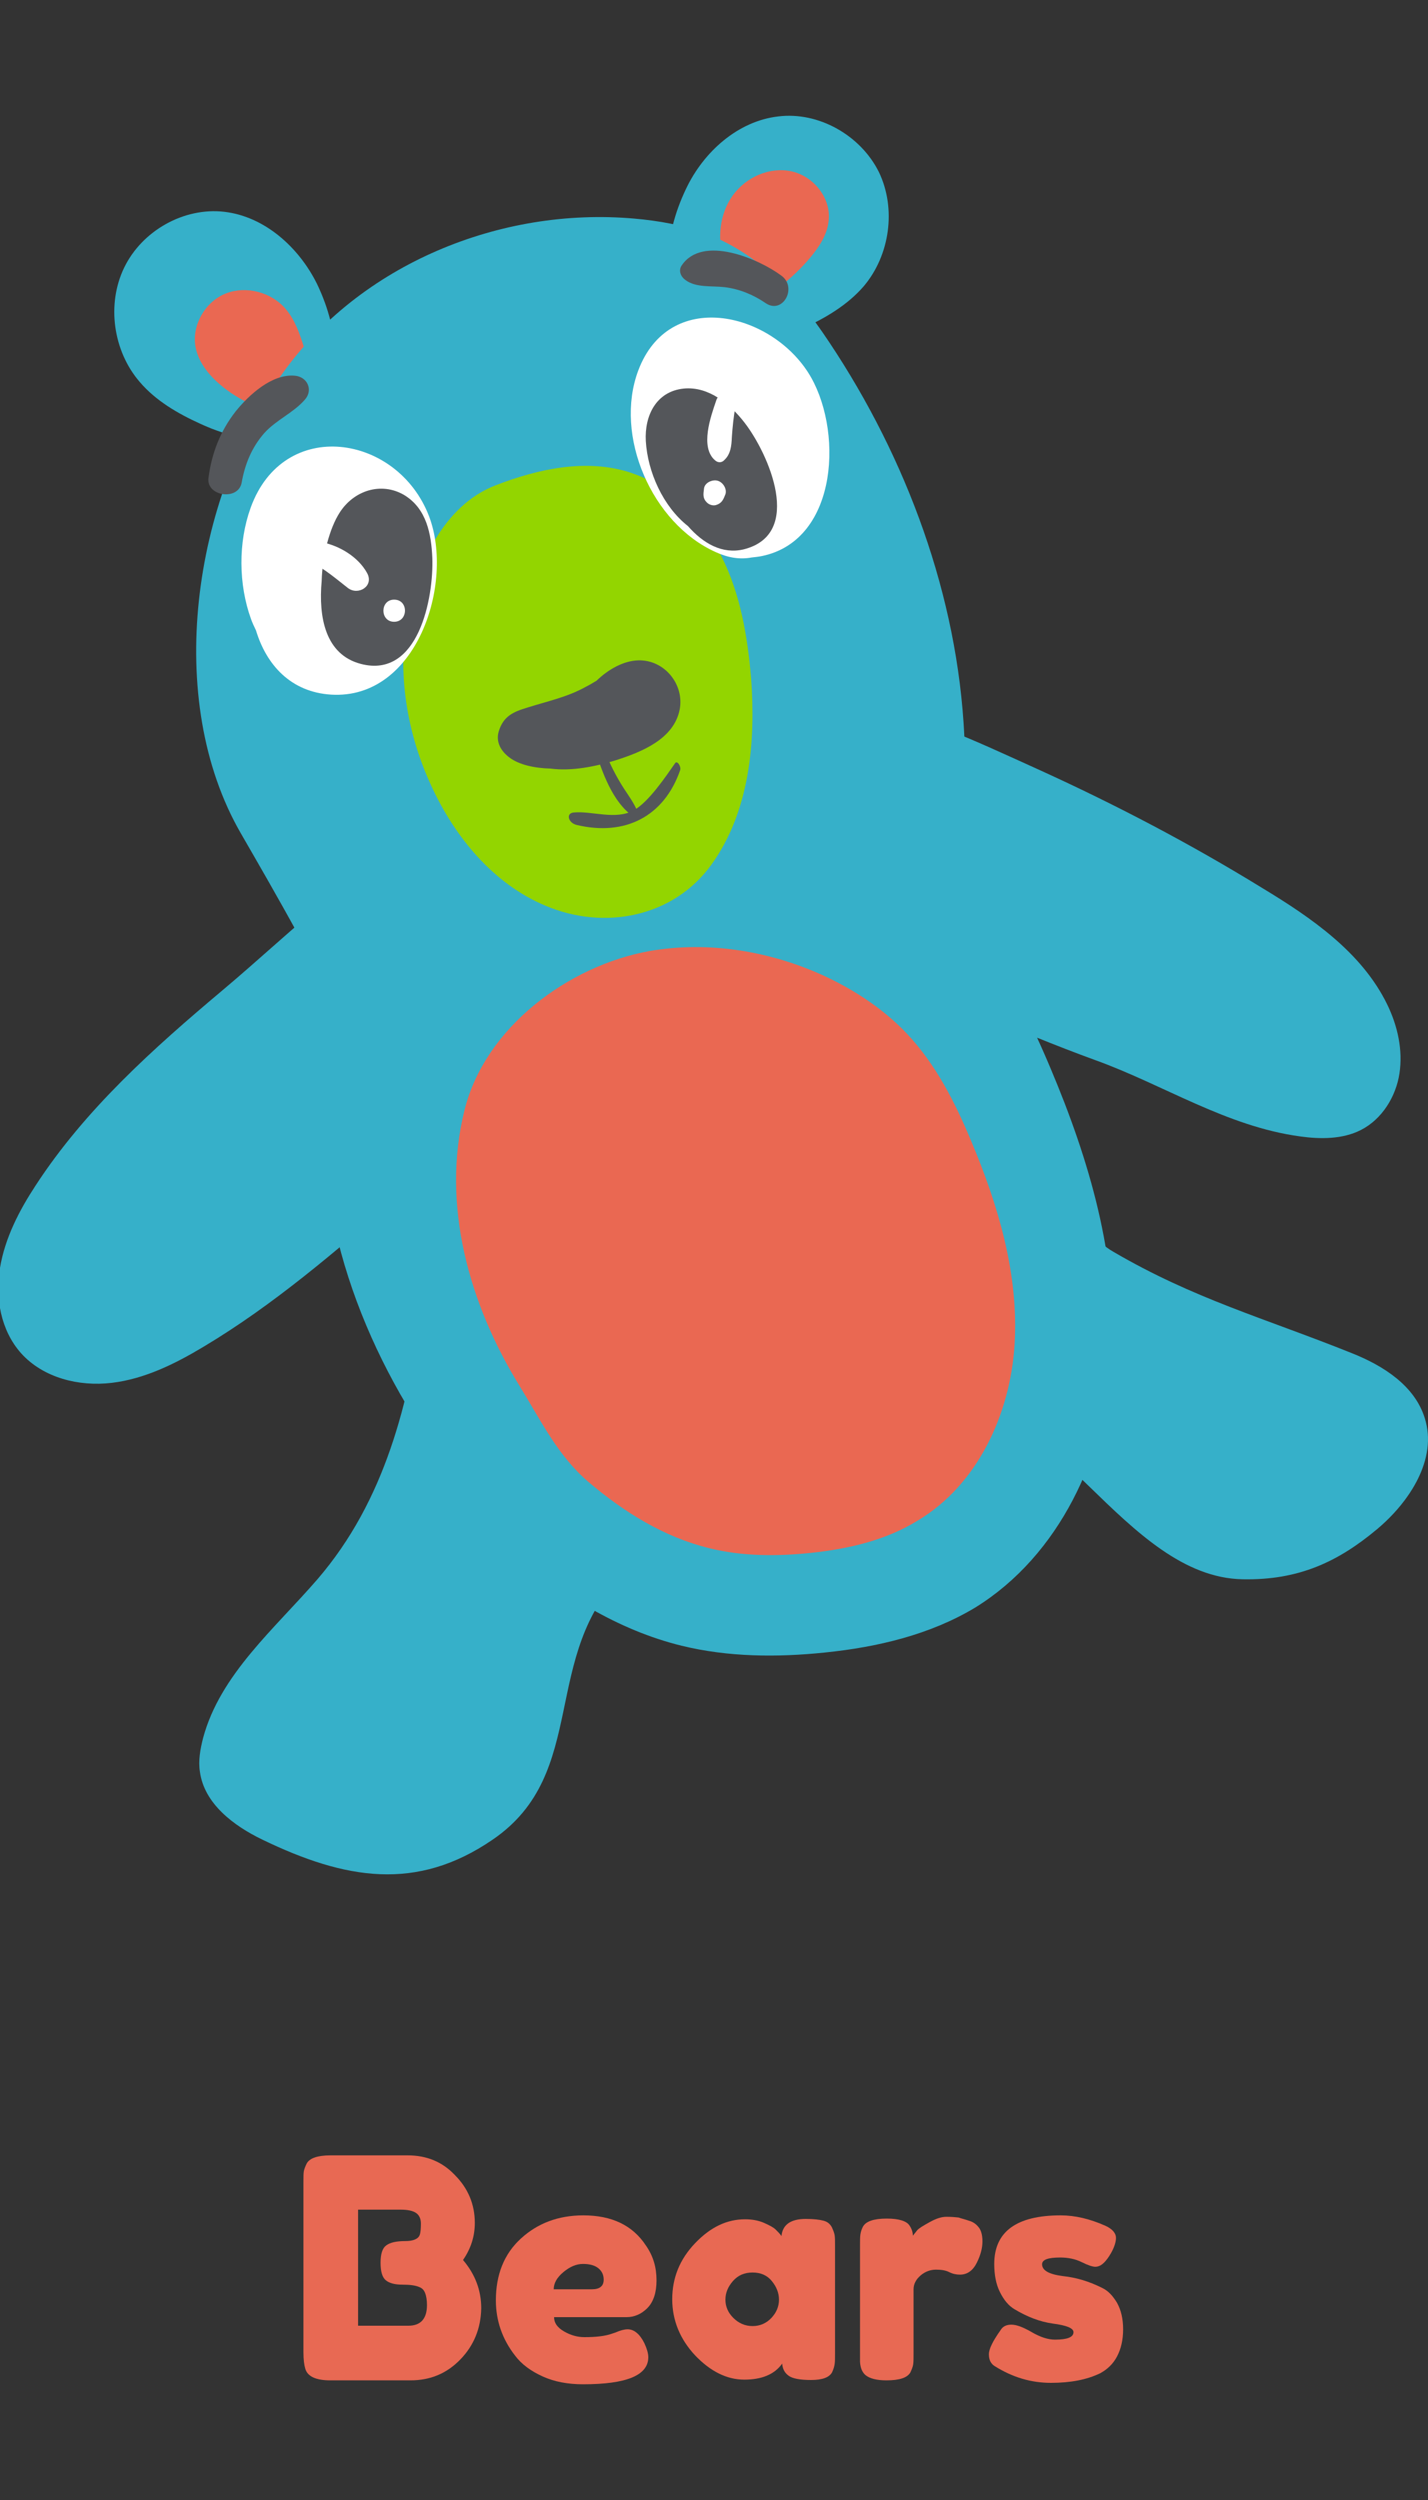 <?xml version="1.0" encoding="utf-8"?>
<!-- Generator: Adobe Illustrator 25.2.3, SVG Export Plug-In . SVG Version: 6.00 Build 0)  -->
<svg version="1.0" id="Layer_1" xmlns="http://www.w3.org/2000/svg" xmlns:xlink="http://www.w3.org/1999/xlink" x="0px" y="0px"
	 viewBox="0 0 400 700" enable-background="new 0 0 400 700" xml:space="preserve">
<rect x="0" y="0" width="400" height="700" fill="#333333" stroke="none"/>
<g>
	<g>
		<path fill="#E86953" d="M129.7,632.8c3.4,4,5.1,8.5,5.1,13.5c-0.1,5.7-2.1,10.5-5.9,14.4s-8.4,5.8-13.9,5.8H92.5
			c-4,0-6.4-1.1-7-3.3c-0.3-1-0.5-2.5-0.5-4.5V611c0-1.4,0-2.4,0.1-3s0.4-1.4,0.8-2.2c0.8-1.5,3-2.3,6.7-2.3h21.6
			c5.3,0,9.7,1.8,13.2,5.5c3.7,3.7,5.6,8.2,5.6,13.4C133,626.2,131.9,629.6,129.7,632.8z M119.6,645.4c0-1.4-0.2-2.5-0.5-3.3
			c-0.3-0.8-0.8-1.4-1.6-1.7c-1.1-0.5-2.7-0.7-4.8-0.7s-3.6-0.4-4.6-1.2s-1.5-2.4-1.5-4.9s0.5-4.1,1.6-4.9c1.1-0.8,2.8-1.2,5.3-1.2
			c2.3,0,3.7-0.6,4.1-1.8c0.2-0.6,0.3-1.7,0.3-3.1c0-1.4-0.5-2.4-1.4-3c-0.9-0.6-2.4-0.9-4.2-0.9h-12v32.5h14.1
			C117.8,651.2,119.6,649.3,119.6,645.4z"/>
		<path fill="#E86953" d="M183.9,638.5c0,3.5-0.9,6.1-2.6,7.8s-3.7,2.5-5.8,2.5h-20.3c0,1.6,0.9,2.9,2.8,4c1.9,1.1,3.8,1.6,5.7,1.6
			c3.3,0,5.9-0.3,7.8-1l0.9-0.3c1.4-0.6,2.5-0.9,3.4-0.9c1.8,0,3.4,1.3,4.7,3.9c0.7,1.5,1.1,2.9,1.1,3.9c0,5.1-6.1,7.6-18.3,7.6
			c-4.2,0-8-0.7-11.3-2.2s-5.9-3.4-7.7-5.8c-3.6-4.6-5.4-9.8-5.4-15.5c0-7.2,2.3-13,7-17.3c4.7-4.3,10.5-6.5,17.5-6.5
			c8,0,13.8,2.8,17.5,8.4C183,631.7,183.9,634.9,183.9,638.5z M165.8,641c2.2,0,3.3-0.9,3.3-2.7c0-1.3-0.5-2.4-1.5-3.2
			s-2.4-1.2-4.3-1.2c-1.9,0-3.7,0.8-5.5,2.3s-2.7,3.1-2.7,4.8L165.8,641L165.8,641z"/>
		<path fill="#E86953" d="M218.9,626.1c0.3-3.2,2.6-4.8,6.8-4.8c2.2,0,3.9,0.2,5,0.5s1.8,0.9,2.3,1.8c0.4,0.9,0.7,1.6,0.8,2.3
			s0.1,1.6,0.1,3v30c0,1.3,0,2.3-0.1,3s-0.3,1.4-0.7,2.3c-0.8,1.5-2.8,2.2-5.9,2.2c-3.1,0-5.2-0.4-6.3-1.2s-1.7-1.9-1.8-3.4
			c-2.1,3-5.7,4.5-10.6,4.5c-4.9,0-9.5-2.3-13.8-6.8c-4.2-4.5-6.4-9.8-6.4-15.7c0-6,2.1-11.2,6.4-15.7s8.9-6.7,14-6.7
			c1.9,0,3.7,0.3,5.3,1c1.6,0.7,2.7,1.3,3.3,1.9C217.9,624.9,218.5,625.5,218.9,626.1z M203.2,643.9c0,1.9,0.7,3.6,2.2,5.1
			s3.3,2.3,5.4,2.3c2.1,0,3.9-0.8,5.3-2.3s2.1-3.2,2.1-5.1s-0.7-3.6-2-5.2c-1.3-1.6-3.1-2.4-5.4-2.4c-2.3,0-4.1,0.8-5.5,2.4
			C203.9,640.3,203.2,642,203.2,643.9z"/>
		<path fill="#E86953" d="M271.4,621.8c1.1,0.3,2,0.9,2.7,1.8c0.7,0.8,1.1,2.2,1.1,4s-0.5,3.8-1.6,6s-2.7,3.3-4.7,3.3
			c-1,0-2-0.2-3-0.7s-2.2-0.7-3.7-0.7s-3,0.5-4.3,1.6c-1.3,1.1-2,2.4-2,3.9v18c0,1.3,0,2.3-0.1,3s-0.4,1.4-0.8,2.3
			c-0.9,1.5-3.1,2.2-6.7,2.2c-2.7,0-4.7-0.5-5.9-1.5c-0.9-0.8-1.4-2-1.5-3.7c0-0.6,0-1.4,0-2.5v-30.1c0-1.3,0-2.3,0.1-3
			s0.3-1.4,0.7-2.2c0.8-1.5,3-2.3,6.7-2.3c3.4,0,5.6,0.7,6.4,2c0.6,0.9,0.9,1.9,0.9,2.8c0.3-0.4,0.7-0.9,1.2-1.5s1.7-1.3,3.5-2.3
			c1.8-1,3.3-1.5,4.7-1.5c1.3,0,2.5,0.1,3.4,0.2C269.3,621.2,270.3,621.4,271.4,621.8z"/>
		<path fill="#E86953" d="M278.6,662.5c-1.1-0.7-1.6-1.8-1.6-3.3s1.1-3.7,3.3-6.8c0.6-1,1.6-1.5,3-1.5s3.3,0.7,5.7,2.1
			c2.4,1.4,4.6,2.1,6.5,2.1c3.5,0,5.2-0.7,5.2-2.1c0-1.1-1.9-1.9-5.8-2.4c-3.6-0.5-7.2-1.9-10.7-4c-1.7-1-3-2.6-4.1-4.8
			s-1.6-4.8-1.6-7.9c0-9,6.2-13.6,18.6-13.6c4.1,0,8.2,1,12.5,2.9c2,0.9,3,2.1,3,3.4s-0.6,3.1-1.9,5.1c-1.3,2-2.5,3-3.9,3
			c-0.7,0-2-0.4-3.8-1.3c-1.8-0.9-3.9-1.3-6-1.3c-3.4,0-5.1,0.6-5.1,1.9c0,1.7,1.9,2.8,5.8,3.3c3.8,0.4,7.4,1.5,11,3.3
			c1.7,0.8,3,2.2,4.2,4.2c1.1,2,1.7,4.4,1.7,7.4s-0.6,5.5-1.7,7.6s-2.7,3.6-4.7,4.7c-3.7,1.8-8.3,2.7-13.8,2.7
			S283.7,665.7,278.6,662.5z"/>
	</g>
	<g>
		<g>
			<path fill="#36B0C9" d="M218,32.6c-11.3,1.3-20.9,9.9-25.8,20.2c-13.3,27.7,0.4,54.1,32.6,39.2c6.3-2.9,12.5-6.5,17.1-11.8
				c7.4-8.7,9.2-21.8,4.3-32C241.1,37.9,229.3,31.2,218,32.6z"/>
			<path fill="#EA6852" d="M221.8,48c-6.2-1.4-12.9,1.6-16.6,6.8s-4.3,12.1-2.5,18.2l13.2,9.1c4.1-2.8,7.8-6.1,11-9.9
				c2.5-3,4.8-6.4,5.2-10.3C232.9,55.6,228,49.4,221.8,48z"/>
			<path fill="#36B0C9" d="M62.8,59.3c-11.3-1.3-23,5.3-28,15.6s-3.1,23.4,4.3,32c4.5,5.3,10.7,8.9,17.1,11.8
				c32.2,14.8,45.9-11.5,32.6-39.2C83.7,69.2,74.1,60.6,62.8,59.3z"/>
			<path fill="#EA6852" d="M80.1,86.6c-4-4.8-11.2-6.7-16.9-4.4c-5.8,2.3-9.6,9-8.4,15.1c0.9,4.5,4.1,8.2,7.7,11.1
				c5.8,4.6,13,7.5,20.5,8.2l5.1-7.7c-0.9-3.8-1.8-7.7-2.9-11.5C84,93.6,82.7,89.7,80.1,86.6z"/>
			<path fill="#36B0C9" d="M378.7,378.9c-24.4-9.8-44.3-15.2-67-28.5c-8.7-5.1-16.9-19.3-23.8-26.7c-16.6-17.8-16.4-97.6-18-121.4
				c-2.6-38.9-17.5-77.3-39.6-109.4c-8.2-11.9-19.1-22.4-32.6-27.5c-6.4-2.4-13.2-3.6-20.1-4.2c-37.4-3.3-76.7,12.8-98.5,43.4
				c-25.2,35.3-33.3,91.3-11.6,128.8c18.4,31.9,55.9,96,51.1,130.9c-4,28.6-10.8,55.9-29.6,77.8c-12.1,14-27.3,26.7-32.1,44.5
				c-0.8,3.1-1.4,6.4-0.9,9.5c1.2,8.9,9.4,15.1,17.5,19c23.2,11.2,43.2,14.6,64.5,0c27.4-18.7,13-51.8,37.1-75.1
				c14.1-13.6,23.3-20.9,41-29.1c21.3-9.8,22.7-17.3,45.7-21.5c33,1.3,53.3,52.2,86.3,52.8c15.7,0.3,26.7-4.9,37.6-14
				c9.2-7.7,17-19.7,13.4-31.1C396.3,388,387.5,382.4,378.7,378.9z"/>
			<path fill="#36B0C9" d="M291.4,215.7c-18.6-8.4-39.1-18.4-59.7-20.3c-9.4-0.9-19.4,0.7-27.1,6.3c-7.9,5.7-11.6,12.8-13.3,22.2
				c-5.8,32,25.3,39.9,49.8,47.7c22.4,7.1,43.6,17.2,65.6,25.2c19.2,6.9,36.8,18.6,57.5,21.4c5.7,0.8,11.9,0.8,17-1.8
				c5.9-3,9.8-9.3,10.8-15.8c1-6.6-0.5-13.3-3.4-19.3c-7.1-14.6-21.2-24.3-35.1-32.7C333.5,236.3,312.7,225.4,291.4,215.7z"/>
			<path fill="#36B0C9" d="M111.2,335.5c19.8-17.1,38.4-35.1,56.9-53.6c3.3-3.3,6.7-6.9,8-11.5c1.8-6.7-1.7-13.7-5.6-19.4
				c-3.9-5.7-8.4-11.1-13.4-15.9c-3.2-3.1-6.7-6-10.9-7.6c-6.5-2.5-13.9-1.3-20.2,1.5c-23.1,10.5-44.4,32.1-63.7,48.3
				c-19.4,16.3-38.5,33.4-52.3,54.6c-4.6,7-8.6,14.7-10,23.1s0.2,17.5,5.9,23.9c6.2,6.9,16.2,9.4,25.4,8.3S49,381.9,57,377.1
				C76.6,365.4,94,350.4,111.2,335.5z"/>
			<path fill="#36B0C9" d="M311.5,379.8c1.7-27.7-6.4-55-17.2-80.6c-6.4-15.2-13.9-30.2-25.2-42.2c-9.1-9.7-20.4-17.1-32.4-22.7
				c-21.6-10-46.2-14.2-69.6-10C135,230,102,254.6,93.9,287.4c-9.3,37.5,1.9,76.9,21.8,109c8.4,13.7,15.1,27.7,27.5,38.2
				c14,11.8,29.8,21.8,47.7,26.2c13.1,3.2,26.8,3.3,40.2,1.9c14.7-1.5,29.5-5,42.1-12.6C296.8,435.5,309.8,407.5,311.5,379.8z"/>
			<path fill="#EA6852" d="M284.2,376.4c1.2-19.6-4.6-39-12.2-57c-4.5-10.8-9.9-21.4-17.9-29.9c-6.4-6.8-14.4-12.1-22.9-16.1
				c-15.3-7.1-32.7-10-49.3-7.1c-22.7,4.1-46.1,21.4-51.8,44.6c-6.6,26.5,1.4,54.4,15.4,77.1c6,9.7,10.7,19.6,19.4,27
				c9.9,8.4,21.1,15.4,33.8,18.5c9.3,2.3,19,2.3,28.5,1.3c10.4-1.1,20.9-3.5,29.8-9C273.8,415.8,283,396,284.2,376.4z"/>
			<path fill="#93D500" d="M202.1,155.8c-5-9.9-13.1-18.7-23.4-22.7c-0.6-0.2-1.3-0.5-1.9-0.7c-12.3-4.1-25.9-1.2-38,3.5
				c-14.5,5.6-22,22.1-24.7,36.7c-2.9,16-0.1,32.7,6.7,47.4c6.6,14.4,17.4,27.5,32,33.6c16.5,7,35.8,3.2,46.4-11.4
				c10.8-14.9,12.5-34.4,11.2-52.2C209.4,178.2,207.4,166.3,202.1,155.8z"/>
			<path fill="#FFFFFF" d="M70.2,142.2c-3.5,9.7-3.4,21.4,0.1,31.1c0.4,1.1,0.9,2.2,1.4,3.2c2.9,9.6,9.7,17.3,21.1,18
				c23.9,1.4,34.5-31.1,27.4-49.9C111.4,121.5,79.4,116.6,70.2,142.2z"/>
			<path fill="#FFFFFF" d="M178.8,103.7c-6.9,18.3,3.8,42.9,21.7,50.9c3.5,1.6,6.8,2.1,10,1.5c0.9-0.1,1.9-0.2,2.9-0.4
				c21.8-4.5,22.8-36.2,12.9-51.5C215.3,87.2,187.4,80.9,178.8,103.7z"/>
			<path fill="#54565A" d="M113.2,138.6c-6.5-3.8-14.2-1.2-18.1,5c-2.7,4.2-4.8,11.8-5,19.1c-0.9,10.1,1,20.6,11,23.2
				c16.2,4.2,20.4-18.7,20-29.7C120.8,149.5,119.5,142.4,113.2,138.6z"/>
			<path fill="#54565A" d="M191.5,108.8c-7.7,0.8-11,7.6-10.6,14.7c0.5,8.6,4.8,18.3,11.8,23.8c4.2,4.8,9.6,8,15.7,6.5
				c16.8-4.3,6.9-26.7,0.2-35.4C204.6,113.2,198.5,108.1,191.5,108.8z"/>
			<path fill="#FFFFFF" d="M200.6,112.2c-1.5,4.4-4.6,13-0.3,16.7c0.8,0.7,1.8,0.7,2.5,0c1.9-1.7,2.1-4.1,2.2-6.5
				c0.2-2.9,0.5-5.8,1-8.6C206.6,110.1,201.7,108.7,200.6,112.2z"/>
			<path fill="#FFFFFF" d="M201,134.6c-1.4-0.4-3.6,0.5-3.8,2.2c-0.2,1.6-0.4,2.7,0.8,3.9c0.6,0.6,1.7,1,2.6,0.7
				c1.6-0.5,2-1.5,2.6-3C203.7,136.9,202.5,135,201,134.6z"/>
			<path fill="#FFFFFF" d="M90.1,151.8c-3.4-0.7-5.8,4-2.5,5.8c3.7,2,6.6,4.5,9.8,7c2.9,2.3,7.5-0.5,5.4-4.2
				C100.3,155.9,95.1,152.8,90.1,151.8z"/>
			<path fill="#FFFFFF" d="M110.4,167.9c-4,0-4,6.2,0,6.2C114.4,174.1,114.5,167.9,110.4,167.9z"/>
			<path fill="#54565A" d="M82.6,105.2c-6.4-0.6-12.9,5.4-16.6,10c-4.3,5.5-6.7,11.7-7.6,18.6c-0.7,5.2,8.4,6.5,9.3,1.3
				c0.9-5.1,2.8-9.8,6.3-13.8c3.3-3.7,8.2-5.7,11.4-9.4C87.8,109.2,86.1,105.5,82.6,105.2z"/>
			<path fill="#54565A" d="M218.9,77.2c-6.3-4.7-22.2-11.6-28-2.8c-0.9,1.4-0.2,3.1,1.1,4c2.9,2.2,7.4,1.6,10.9,2
				c4.2,0.5,8.1,2.1,11.6,4.5C219.3,88.1,223.4,80.5,218.9,77.2z"/>
			<path fill="#54565A" d="M168.9,209.1c-0.5-1.4-2.8-0.9-2.3,0.6c2,6.3,5,15,10.8,18.9c0.6,0.4,1.5-0.3,1.3-1
				c-1.1-3-3.2-5.5-4.8-8.2C171.9,216.1,170.3,212.7,168.9,209.1z"/>
			<path fill="#54565A" d="M178.8,184.9c-4.1,0.1-8.4,2.5-11.7,5.7c-1,0.6-2,1.2-3,1.7c-5.2,2.9-10.6,4-16.3,5.8
				c-4,1.2-6.8,2.4-8.1,6.7c-0.9,3,0.7,5.6,3,7.3c2.6,2,7,3,11.5,3.1c6,0.8,12.7-0.6,18.2-2.3c7.2-2.3,16.4-5.9,18-14.3
				C191.7,191.6,186.1,184.7,178.8,184.9z"/>
			<path fill="#54565A" d="M160.7,227.5c-2.3,0.2-1.5,3,0.9,3.5c13.5,3.2,24.4-2.4,28.9-15.3c0.4-1-0.8-2.9-1.4-2
				c-2.6,3.7-7.4,10.9-11.6,13.2C172.4,229.7,165.8,227,160.7,227.5z"/>
		</g>
	</g>
</g>
</svg>
